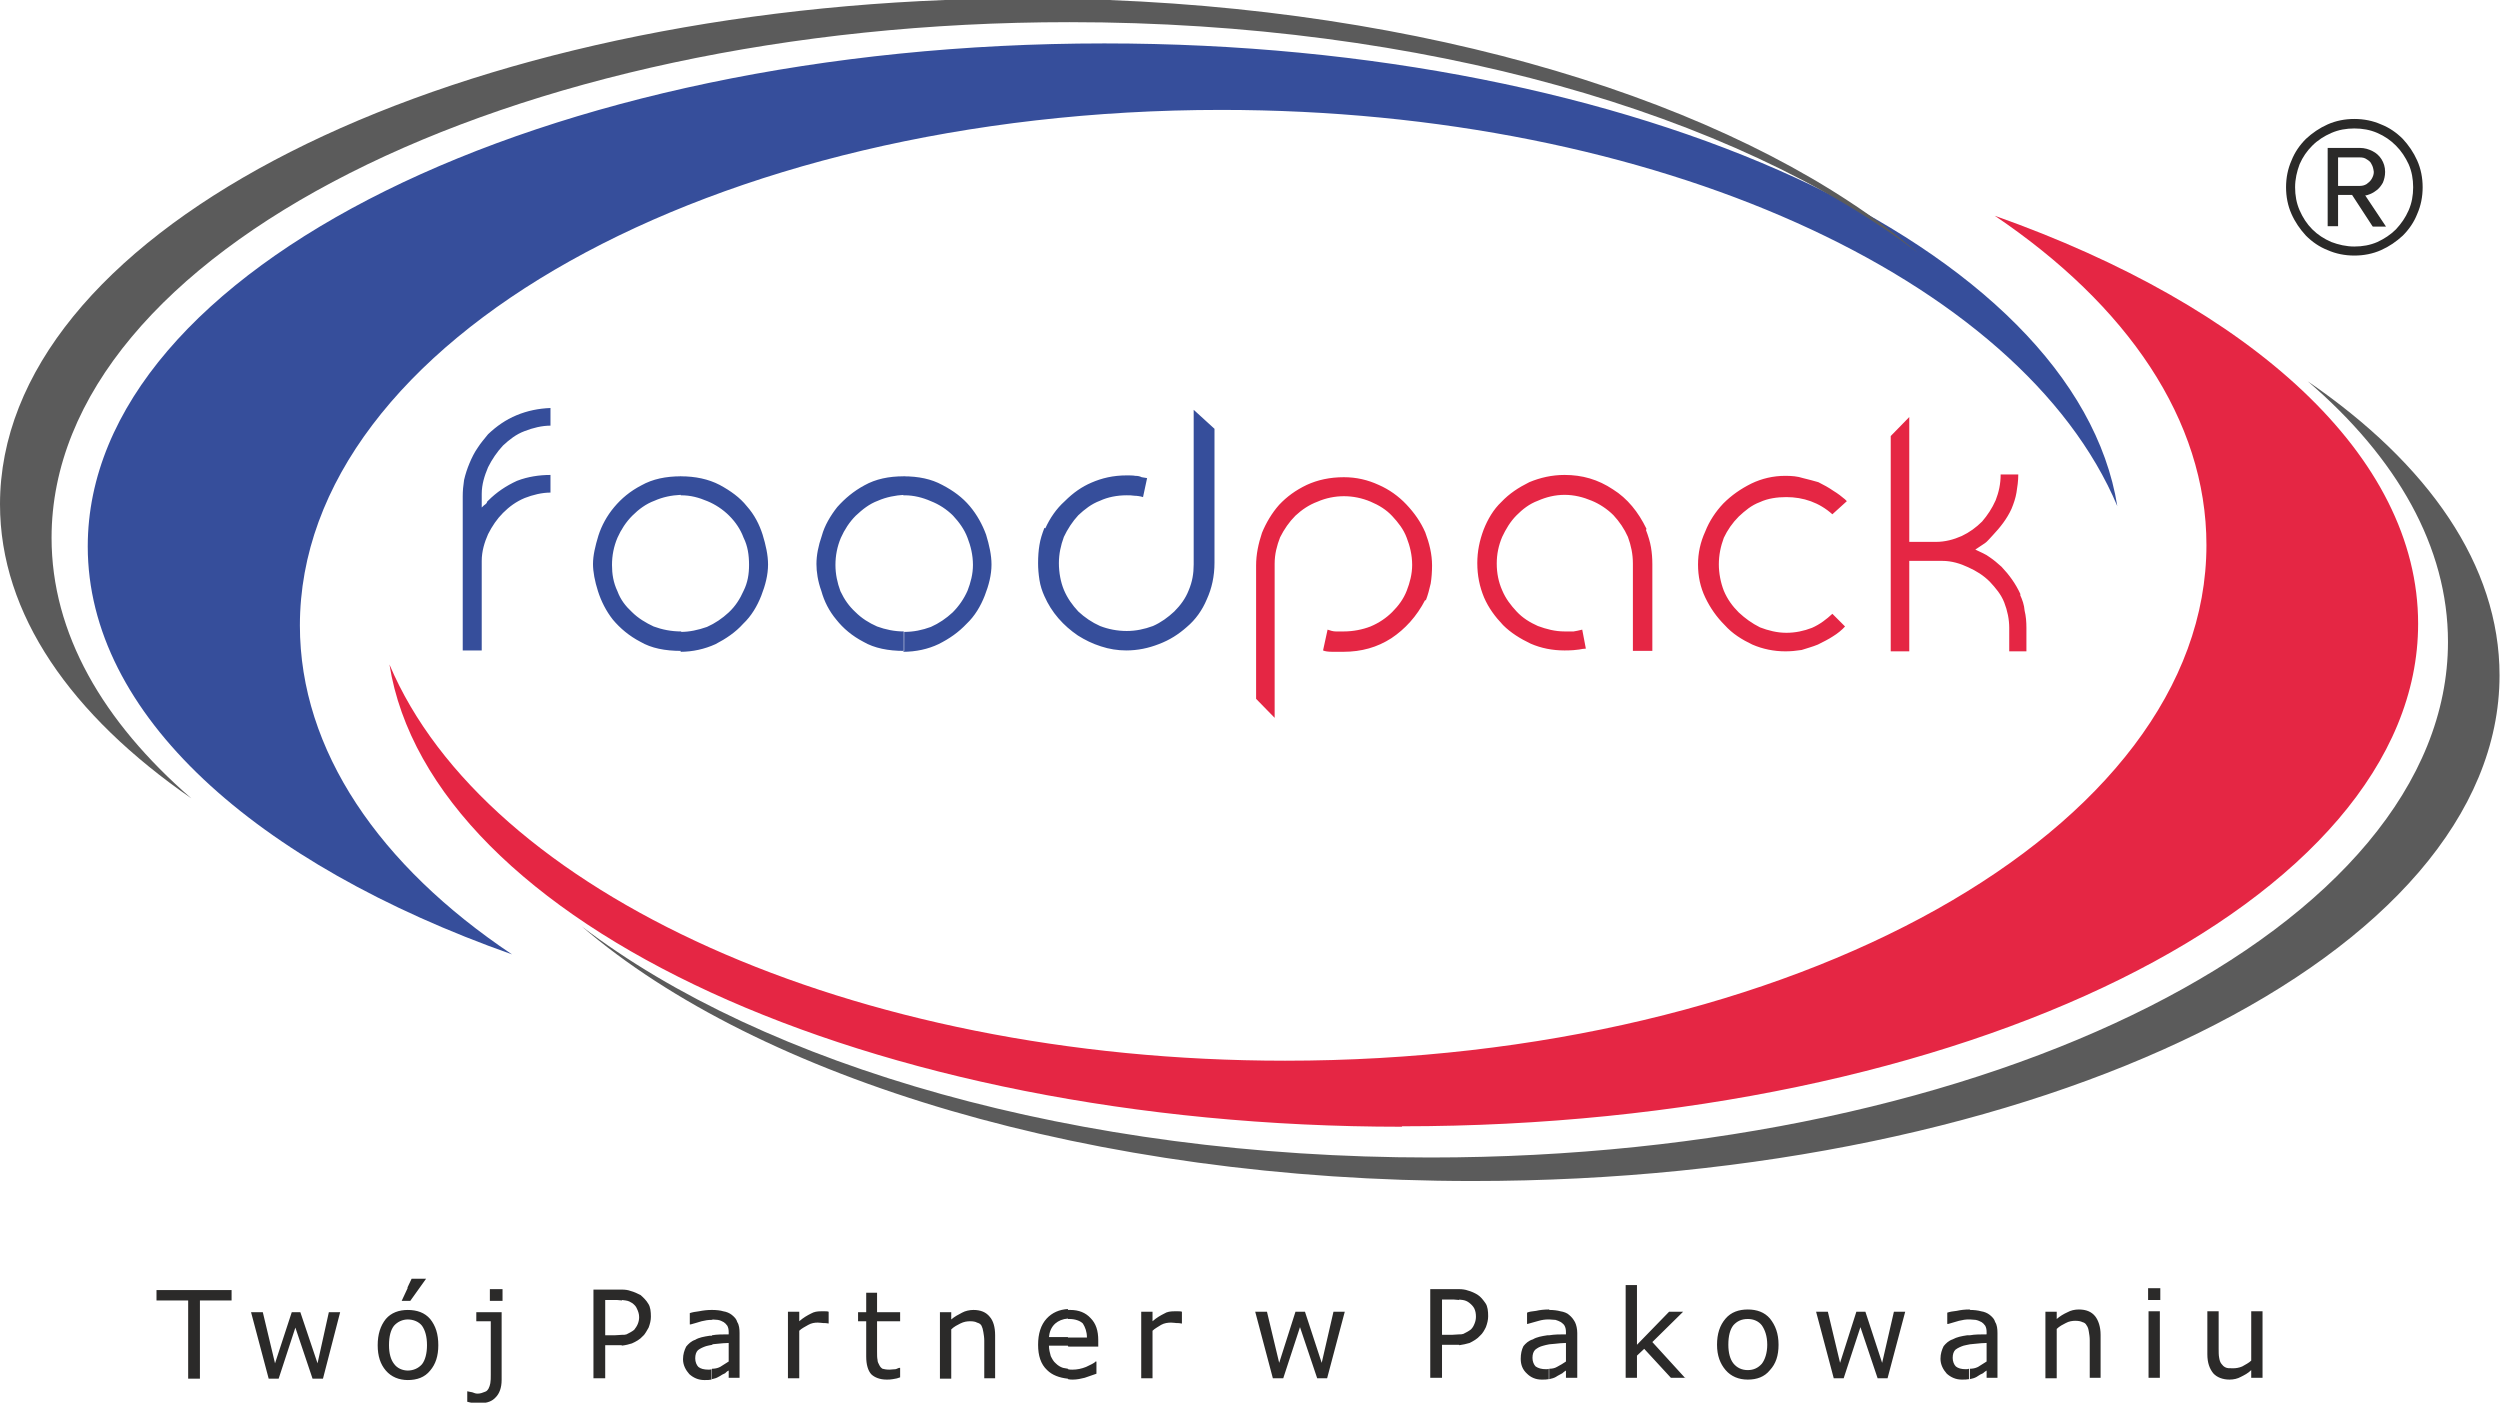 <?xml version="1.0" encoding="UTF-8"?>
<!DOCTYPE svg PUBLIC "-//W3C//DTD SVG 1.1//EN" "http://www.w3.org/Graphics/SVG/1.1/DTD/svg11.dtd">
<!-- Creator: CorelDRAW X5 -->
<svg xmlns="http://www.w3.org/2000/svg" xml:space="preserve" width="100%" height="100%" style="shape-rendering:geometricPrecision; text-rendering:geometricPrecision; image-rendering:optimizeQuality; fill-rule:evenodd; clip-rule:evenodd"
viewBox="0 0 5527 3101"
 xmlns:xlink="http://www.w3.org/1999/xlink"
 version="1.1">
 <defs>
  <style type="text/css">
   <![CDATA[
    .fil6 {fill:#2B2A29}
    .fil0 {fill:#364E9B}
    .fil2 {fill:#5B5B5B}
    .fil1 {fill:#E52644}
    .fil3 {fill:#2B2A29;fill-rule:nonzero}
    .fil4 {fill:#364E9B;fill-rule:nonzero}
    .fil5 {fill:#E52644;fill-rule:nonzero}
   ]]>
  </style>
 </defs>
 <g id="Warstwa_x0020_1">
  <g id="_241165936">
   <path class="fil0" d="M2442 96c1180,0 2147,451 2239,1023 -212,-503 -1019,-876 -1981,-876 -1124,0 -2037,511 -2037,1140 0,276 176,531 469,727 -568,-201 -938,-531 -938,-902 0,-614 1007,-1112 2247,-1112l0 0z"/>
   <path class="fil1" d="M3099 2491c-1180,0 -2147,-451 -2238,-1022 212,502 1019,876 1980,876 1125,0 2037,-512 2037,-1140 0,-277 -176,-531 -468,-728 568,201 936,531 936,902 0,613 -1005,1111 -2246,1111l0 0z"/>
   <path class="fil2" d="M2451 0c766,30 1426,248 1789,559 -403,-307 -1094,-510 -1876,-510 -1242,0 -2250,510 -2250,1140 0,211 113,406 309,576 -266,-184 -423,-407 -423,-650 0,-587 919,-1069 2089,-1115l363 0z"/>
   <path class="fil2" d="M3256 2611c-842,0 -1579,-227 -1970,-563 403,308 1094,511 1876,511 1242,0 2250,-511 2250,-1140 0,-210 -113,-407 -310,-576 267,183 424,407 424,650 0,617 -1016,1118 -2270,1118z"/>
   <path class="fil3" d="M4355 3049l0 -23c6,0 12,-1 18,-4 6,-4 13,-8 19,-12l0 -41c-7,0 -17,1 -27,2 -4,0 -6,1 -10,1l0 -20c11,-2 24,-2 37,-2l0 -5c0,-6 -1,-10 -3,-14 -3,-4 -5,-6 -8,-8 -4,-2 -8,-4 -13,-5 -5,0 -8,-1 -13,-1l0 -21c9,0 18,1 25,3 7,1 14,4 19,8 6,5 10,9 12,16 4,6 5,15 5,24l0 99 -24 0 0 -16c-2,1 -6,4 -8,6 -5,2 -8,4 -11,6 -4,3 -9,5 -14,6 -1,0 -3,1 -4,1l0 0zm289 -3l-24 0 0 -83c0,-7 -1,-13 -2,-19 -1,-6 -2,-10 -5,-14 -2,-4 -5,-6 -9,-7 -4,-2 -9,-3 -16,-3 -6,0 -14,1 -21,5 -6,3 -14,7 -20,13l0 109 -25 0 0 -147 25 0 0 16c7,-6 15,-11 24,-15 7,-4 16,-6 25,-6 16,0 28,5 36,15 7,9 12,23 12,41l0 96 0 0zm132 -172l-27 0 0 -26 27 0 0 26zm-1 172l-25 0 0 -147 25 0 0 147zm227 0l-25 0 0 -17c-7,7 -15,11 -23,15 -7,4 -16,6 -25,6 -15,0 -28,-5 -36,-14 -8,-10 -13,-23 -13,-42l0 -95 25 0 0 83c0,6 0,14 1,19 1,6 2,10 5,14 3,4 5,6 9,8 4,2 8,2 17,2 6,0 13,-1 20,-4 7,-4 15,-8 20,-13l0 -109 25 0 0 147 0 0zm-647 -150l0 21 -3 0c-6,0 -13,1 -21,3 -8,2 -16,5 -24,7l-2 0 0 -25c6,-2 12,-3 21,-4 9,-2 18,-3 27,-3l2 0 0 0zm0 56l0 20c-6,1 -9,2 -14,3 -6,2 -13,5 -18,9 -4,4 -6,10 -6,18 0,8 3,15 7,19 5,4 12,6 22,6 3,0 5,0 7,-1l0 23c-5,1 -9,1 -16,1 -13,0 -24,-5 -33,-13 -8,-9 -14,-20 -14,-33 0,-11 3,-20 7,-28 5,-6 11,-12 20,-15 9,-5 19,-7 32,-9l4 0zm-491 98l0 -21c13,0 23,-5 31,-14 7,-9 12,-24 12,-42 0,-19 -5,-33 -12,-43 -7,-9 -18,-14 -31,-14l0 -21c20,0 37,6 49,20 12,15 19,33 19,58 0,24 -6,42 -19,56 -12,15 -29,21 -49,21zm348 -150l-39 147 -22 0 -38 -113 -37 113 -22 0 -39 -147 26 0 27 113 36 -113 20 0 37 113 26 -113 25 0zm-348 -5l0 21c-14,0 -24,5 -32,14 -7,9 -11,23 -11,43 0,18 4,32 11,41 8,10 19,15 32,15l0 21c-20,0 -37,-7 -49,-21 -12,-14 -19,-32 -19,-56 0,-24 6,-43 19,-58 12,-14 29,-20 49,-20zm-439 154l0 -23c6,0 12,-1 17,-4 8,-4 14,-8 20,-12l0 -41c-7,0 -17,1 -26,2 -5,0 -7,1 -11,1l0 -20c12,-2 24,-2 37,-2l0 -5c0,-6 -1,-10 -3,-14 -2,-4 -6,-6 -8,-8 -4,-2 -8,-4 -12,-5 -5,0 -9,-1 -14,-1l0 -21c9,0 18,1 25,3 7,1 15,4 19,8 6,5 9,9 13,16 3,6 5,15 5,24l0 99 -25 0 0 -16c-2,1 -6,4 -8,6 -4,2 -7,4 -11,6 -4,3 -9,5 -14,6 -1,0 -2,1 -4,1l0 0zm301 -3l-32 0 -59 -64 -16 15 0 49 -25 0 0 -205 25 0 0 132 71 -73 31 0 -68 67 73 80 0 0zm-301 -150l0 21 -2 0c-7,0 -14,1 -21,3 -8,2 -17,5 -25,7l-1 0 0 -25c4,-2 11,-3 20,-4 8,-2 19,-3 27,-3l2 0zm0 56l0 20c-6,1 -9,2 -13,3 -8,2 -13,5 -18,9 -4,4 -6,10 -6,18 0,8 3,15 7,19 6,4 13,6 23,6 2,0 5,0 6,-1l0 23c-5,1 -9,1 -16,1 -13,0 -24,-5 -32,-13 -10,-9 -14,-20 -14,-33 0,-11 2,-20 6,-28 5,-6 11,-12 21,-15 8,-5 19,-7 32,-9l3 0zm-199 21l0 -23c3,0 6,0 9,-1 6,-3 12,-6 17,-10 4,-4 6,-8 8,-13 2,-5 3,-10 3,-15 0,-7 -1,-13 -4,-19 -3,-5 -6,-8 -11,-12 -4,-3 -8,-5 -14,-6 -3,0 -6,-1 -8,-1l0 -23c6,0 14,1 19,3 8,2 16,6 21,9 8,5 13,12 18,19 5,7 6,18 6,29 0,8 -2,16 -5,24 -3,6 -7,14 -13,19 -6,7 -15,12 -23,16 -7,2 -15,4 -23,5l0 0zm0 -122l0 23c-4,0 -8,-1 -12,-1l-26 0 0 78 22 0c5,0 10,-1 16,-1l0 23 -12 0 -26 0 0 73 -26 0 0 -196 53 0 11 0zm-865 198l0 -22c3,1 6,1 10,1 10,0 20,-2 30,-6 10,-5 18,-8 21,-12l2 0 0 27c-8,3 -17,6 -26,9 -8,2 -17,4 -26,4 -4,0 -7,0 -11,-1l0 0zm0 -73l0 -19 42 0c0,-13 -4,-23 -9,-31 -6,-6 -17,-10 -30,-10l-3 0 0 -20 5 0c19,0 34,6 45,18 12,12 17,28 17,49l0 14 -66 0 0 0zm252 -50l-1 0c-4,-1 -7,-1 -11,-1 -3,0 -6,-1 -12,-1 -7,0 -15,1 -22,5 -6,4 -14,8 -19,13l0 105 -25 0 0 -147 25 0 0 21c9,-8 18,-13 26,-17 6,-4 14,-5 22,-5l9 0c2,0 6,0 8,1l0 25 0 0zm360 -26l-39 147 -22 0 -38 -113 -37 113 -23 0 -39 -147 26 0 27 113 36 -113 21 0 37 113 26 -113 25 0zm-612 -5l0 20c-12,1 -21,5 -28,11 -9,8 -13,19 -14,30l42 0 0 19 -42 0c0,8 2,16 4,23 3,6 6,12 11,16 5,5 10,8 16,10 4,1 7,1 11,2l0 22c-19,-2 -35,-8 -46,-19 -14,-13 -20,-32 -20,-56 0,-24 6,-44 19,-58 12,-13 28,-20 47,-21l0 0zm-787 154l0 -23c6,0 12,-1 18,-4 6,-4 13,-8 19,-12l0 -41c-7,0 -17,1 -27,2 -4,0 -6,1 -10,1l0 -20c11,-2 24,-2 37,-2l0 -5c0,-6 -1,-10 -3,-14 -3,-4 -5,-6 -8,-8 -4,-2 -7,-4 -13,-5 -5,0 -8,-1 -13,-1l0 -21c9,0 19,1 25,3 7,1 14,4 19,8 6,5 10,9 12,16 4,6 5,15 5,24l0 99 -24 0 0 -16c-3,1 -6,4 -8,6 -5,2 -8,4 -11,6 -5,3 -9,5 -14,6 -1,0 -3,1 -4,1l0 0zm258 -123l0 0c-5,-1 -8,-1 -12,-1 -3,0 -6,-1 -12,-1 -7,0 -14,1 -21,5 -7,4 -15,8 -20,13l0 105 -25 0 0 -147 25 0 0 21c9,-8 18,-13 26,-17 7,-4 14,-5 22,-5l9 0c2,0 6,0 8,1l0 25zm158 119c-5,2 -9,3 -16,4 -5,1 -9,1 -14,1 -15,0 -27,-5 -34,-12 -7,-8 -11,-21 -11,-39l0 -78 -18 0 0 -20 18 0 0 -43 24 0 0 43 51 0 0 20 -51 0 0 67c0,7 0,14 1,18 0,5 2,8 4,12 2,4 4,6 7,8 4,1 8,2 16,2 4,0 7,-1 13,-1 4,-1 6,-3 9,-3l1 0 0 21 0 0zm210 2l-24 0 0 -83c0,-7 -1,-13 -2,-19 -1,-6 -2,-10 -4,-14 -2,-4 -6,-6 -10,-7 -3,-2 -9,-3 -15,-3 -7,0 -14,1 -22,5 -6,3 -14,7 -20,13l0 109 -25 0 0 -147 25 0 0 16c7,-6 16,-11 24,-15 7,-4 17,-6 25,-6 16,0 28,5 36,15 8,9 12,23 12,41l0 96 0 0zm-625 -150l0 21 -3 0c-6,0 -13,1 -21,3 -7,2 -16,5 -24,7l-2 0 0 -25c6,-2 12,-3 20,-4 10,-2 19,-3 28,-3l2 0zm0 56l0 20c-6,1 -10,2 -14,3 -6,2 -13,5 -18,9 -4,4 -6,10 -6,18 0,8 3,15 7,19 5,4 12,6 23,6 2,0 4,0 6,-1l0 23c-5,1 -9,1 -16,1 -13,0 -24,-5 -33,-13 -8,-9 -14,-20 -14,-33 0,-11 3,-20 7,-28 5,-6 11,-12 20,-15 8,-5 19,-7 32,-9l4 0zm-200 21l0 -23c5,0 7,0 10,-1 6,-3 12,-6 17,-10 3,-4 6,-8 8,-13 2,-5 3,-10 3,-15 0,-7 -2,-13 -5,-19 -2,-5 -5,-8 -10,-12 -5,-3 -8,-5 -15,-6 -3,0 -5,-1 -8,-1l0 -23c7,0 14,1 19,3 8,2 16,6 22,9 6,5 13,12 17,19 5,7 6,18 6,29 0,8 -2,16 -5,24 -4,6 -7,14 -13,19 -6,7 -15,12 -24,16 -6,2 -14,4 -23,5l0 0zm0 -122l0 23c-4,0 -7,-1 -11,-1l-26 0 0 78 21 0c6,0 11,-1 16,-1l0 23 -11 0 -26 0 0 73 -26 0 0 -196 53 0 10 0zm-474 199l0 -21c13,0 24,-5 32,-14 7,-9 11,-24 11,-42 0,-19 -4,-33 -11,-43 -7,-9 -19,-14 -32,-14l0 -21c21,0 38,6 50,20 12,15 18,33 18,58 0,24 -6,42 -18,56 -12,15 -29,21 -50,21zm0 -175l0 -30 9 -19 32 0 -35 49 -6 0zm210 0l-28 0 0 -26 28 0 0 26zm-2 175c0,17 -5,30 -13,38 -8,9 -19,13 -34,13 -5,0 -9,0 -15,0 -6,-1 -10,-2 -14,-3l0 -23 1 0c3,1 6,1 10,2 5,2 8,3 12,3 6,0 11,-2 16,-4 4,-1 6,-4 8,-7 2,-4 3,-7 4,-12 1,-6 1,-11 1,-19l0 -118 -32 0 0 -20 56 0 0 150 0 0zm-597 -176l-70 0 0 173 -26 0 0 -173 -70 0 0 -23 166 0 0 23zm390 -29l0 30 -14 0 14 -30zm0 50l0 21c-12,0 -23,5 -31,14 -7,9 -11,23 -11,43 0,18 4,32 11,41 7,10 19,15 31,15l0 21c-20,0 -37,-7 -49,-21 -12,-14 -18,-32 -18,-56 0,-24 6,-43 18,-58 12,-14 29,-20 49,-20zm-150 5l-38 147 -23 0 -38 -113 -37 113 -22 0 -39 -147 26 0 27 113 37 -113 19 0 38 113 25 -113 25 0z"/>
   <path class="fil4" d="M1999 1439l0 -42c21,0 40,-4 59,-11 18,-8 34,-19 48,-32 14,-14 25,-30 33,-48 7,-18 12,-37 12,-57 0,-22 -5,-42 -12,-60 -7,-19 -19,-35 -32,-49 -14,-14 -31,-25 -49,-32 -18,-8 -38,-13 -58,-13l-3 0 0 -42c34,0 62,6 86,19 25,13 45,28 61,47 16,19 28,41 36,63 7,23 12,45 12,66 0,23 -6,46 -15,69 -9,23 -22,45 -40,62 -18,19 -38,33 -62,45 -23,11 -50,17 -79,17l0 0zm312 -271c10,-22 24,-43 43,-60 19,-19 38,-32 59,-41 23,-10 48,-16 78,-16 7,0 14,0 19,1 6,0 10,1 14,3l12 2 -9 42c-6,-2 -14,-3 -19,-3 -6,-1 -11,-1 -17,-1 -21,0 -42,4 -59,12 -19,7 -34,19 -48,32 -13,14 -24,31 -32,48 -7,19 -11,38 -11,58 0,21 4,42 11,59 8,19 19,34 32,48 14,13 30,24 48,32 18,7 38,11 59,11 20,0 39,-4 58,-11 18,-8 33,-19 47,-32 14,-14 25,-29 32,-47 8,-19 11,-37 11,-57l0 -342 46 42 0 211 0 85c0,30 -6,57 -17,81 -10,24 -25,45 -44,61 -18,16 -38,29 -62,38 -23,9 -47,14 -72,14 -19,0 -38,-3 -56,-9 -19,-6 -35,-14 -51,-24 -16,-11 -30,-23 -43,-38 -13,-15 -23,-31 -31,-49 -5,-11 -9,-23 -11,-36 -2,-13 -3,-25 -3,-37 0,-15 1,-28 3,-40 2,-13 6,-25 11,-38l0 0zm-312 -116l0 42c-19,1 -40,5 -58,13 -19,7 -34,19 -49,33 -14,14 -25,31 -33,49 -8,19 -12,39 -12,60 0,20 4,39 11,58 9,19 19,33 33,46 14,14 30,24 48,32 19,7 39,11 59,11l0 42 0 1c-34,0 -65,-6 -89,-20 -25,-13 -45,-30 -60,-49 -16,-19 -27,-41 -33,-63 -8,-22 -11,-43 -11,-60 0,-19 4,-40 12,-63 6,-22 19,-44 34,-63 17,-19 36,-35 60,-48 25,-14 54,-20 87,-20zm-494 388l0 -43c19,0 38,-4 58,-11 18,-8 34,-19 48,-32 15,-14 25,-30 33,-48 9,-18 12,-37 12,-57 0,-22 -3,-42 -12,-60 -7,-19 -18,-35 -32,-49 -14,-14 -31,-25 -48,-32 -19,-8 -37,-13 -58,-13l-1 0 0 -42c32,0 61,6 86,19 24,13 45,28 60,47 17,19 28,41 35,63 7,23 12,45 12,66 0,23 -6,46 -15,69 -9,23 -22,45 -40,62 -17,19 -38,33 -61,45 -24,11 -51,17 -78,17l0 1 0 0zm-440 -318c4,-4 6,-6 8,-7 2,-2 3,-3 3,-3 0,-1 1,-2 1,-3 0,0 1,-1 2,-2 19,-19 40,-33 64,-44 13,-5 25,-8 37,-10 12,-2 24,-3 37,-3l0 39c-19,0 -39,5 -57,12 -19,8 -34,19 -48,33 -13,13 -24,29 -33,47 -8,18 -14,38 -14,59l0 127 0 71 -42 0 0 -71 0 -43 0 -81 0 -63 0 -83c0,-12 1,-23 3,-36 3,-13 7,-25 12,-37 5,-12 11,-24 18,-34 7,-11 15,-20 23,-30 19,-18 39,-32 63,-42 24,-10 49,-15 75,-16l0 39c-19,0 -39,5 -57,12 -19,7 -34,19 -48,32 -13,14 -24,30 -33,48 -8,19 -14,38 -14,59l0 26 0 0zm440 -70l0 42c-21,1 -40,5 -58,13 -19,7 -35,19 -49,33 -14,14 -25,31 -33,49 -8,19 -12,39 -12,60 0,20 3,39 12,58 7,19 18,33 32,46 14,14 31,24 48,32 19,7 39,11 61,11l0 43c-36,0 -66,-6 -90,-20 -25,-13 -45,-30 -61,-49 -15,-19 -26,-41 -33,-63 -7,-22 -11,-43 -11,-60 0,-19 5,-40 12,-63 7,-22 19,-44 35,-63 16,-19 35,-35 60,-48 25,-14 54,-20 88,-20l0 0z"/>
   <path class="fil5" d="M3151 1326c-19,37 -45,65 -75,85 -31,20 -66,30 -106,30l-24 0c-9,0 -17,-1 -21,-3l10 -46c6,2 12,4 18,4l18 0c20,0 41,-4 59,-11 19,-8 35,-19 48,-32 14,-14 25,-29 32,-47 7,-18 12,-37 12,-57 0,-22 -5,-42 -12,-60 -7,-19 -19,-34 -32,-48 -13,-14 -29,-24 -48,-32 -19,-8 -39,-12 -59,-12 -19,0 -40,4 -58,12 -19,7 -35,18 -49,31 -14,14 -25,30 -34,48 -7,18 -12,37 -12,58l0 341 -41 -42 0 -211 0 -84c0,-24 5,-48 13,-72 9,-22 22,-44 38,-62 17,-18 36,-32 61,-44 24,-11 51,-17 82,-17 28,0 53,6 77,17 23,10 44,25 61,43 18,19 32,39 42,62 9,24 15,48 15,73 0,14 -1,28 -3,40 -3,13 -6,25 -11,38l0 0zm488 -154c5,13 9,26 11,38 2,12 3,24 3,37l0 83 0 109 -43 0 0 -193c0,-21 -4,-40 -11,-59 -8,-18 -19,-34 -32,-48 -14,-14 -31,-25 -48,-32 -19,-8 -39,-13 -60,-13 -21,0 -41,5 -59,13 -19,7 -34,19 -47,32 -14,14 -24,31 -32,48 -8,19 -12,38 -12,59 0,21 4,41 12,59 8,19 19,33 32,47 13,14 29,24 47,32 19,7 38,12 59,12l20 0c5,-1 12,-2 19,-4l8 42c-5,0 -9,1 -15,2 -6,1 -17,2 -32,2 -27,0 -52,-5 -75,-15 -23,-11 -44,-24 -61,-41 -18,-19 -32,-38 -42,-61 -10,-24 -15,-49 -15,-76 0,-26 5,-50 14,-74 9,-23 22,-45 39,-61 18,-19 38,-32 62,-44 24,-10 50,-16 78,-16 39,0 74,10 107,32 32,20 56,50 74,87l0 0zm310 227c20,0 39,-4 57,-11 18,-8 32,-19 45,-31l28 28c-6,7 -17,16 -27,22 -9,6 -21,12 -33,18 -12,5 -24,8 -36,12 -13,2 -24,3 -36,3 -25,0 -50,-5 -73,-15 -23,-11 -44,-24 -61,-43 -18,-18 -32,-38 -43,-61 -11,-23 -16,-47 -16,-73 0,-25 5,-49 16,-73 9,-23 23,-44 40,-62 18,-18 38,-32 62,-44 23,-11 48,-17 75,-17 14,0 27,1 39,5 12,3 24,6 34,9 12,6 23,12 33,19 10,6 19,13 26,19l4 4 -32 29c-29,-26 -64,-38 -102,-38 -20,0 -41,3 -58,11 -19,7 -33,19 -47,32 -14,14 -25,30 -33,47 -7,19 -11,38 -11,59 0,19 4,40 11,58 8,19 19,34 33,48 14,13 29,24 47,33 18,7 38,12 58,12l0 0zm517 -84c5,11 9,22 10,35 3,12 4,25 4,38l0 52 -38 0 0 -52c0,-19 -4,-38 -11,-56 -7,-18 -19,-32 -32,-46 -14,-14 -30,-24 -48,-32 -17,-8 -36,-14 -57,-14l-15 0 -10 0 -27 0 -21 0 0 200 -41 0 0 -476 41 -42 0 276 18 0 41 0c20,0 39,-5 57,-13 17,-8 32,-19 45,-32 12,-14 22,-29 30,-47 7,-18 11,-36 11,-57l39 0c0,14 -2,28 -4,40 -2,12 -6,24 -11,36 -10,22 -25,41 -42,59 -6,6 -11,13 -17,17 -7,5 -14,9 -21,14 12,6 23,10 32,17 9,6 17,13 26,21 17,18 31,37 42,61l0 0z"/>
  </g>
  <path class="fil6" d="M5205 565c21,0 41,-4 59,-12 18,-8 34,-19 48,-32 14,-14 25,-30 32,-48 8,-18 12,-38 12,-59 0,-21 -4,-41 -12,-59 -8,-18 -19,-34 -32,-48 -14,-14 -30,-25 -48,-32 -18,-8 -38,-12 -59,-12 -21,0 -41,4 -59,12 -18,8 -34,19 -48,32 -14,14 -25,30 -32,48 -8,18 -12,38 -12,59 0,21 4,41 12,59 8,18 19,34 32,48 14,14 30,25 48,32 18,8 38,12 59,12zm0 -281c18,0 35,3 51,10 16,7 29,16 41,28 12,12 21,26 28,41 7,16 10,33 10,51 0,18 -3,35 -10,51 -7,16 -16,29 -28,42 -12,12 -26,21 -41,28 -16,7 -33,10 -51,10 -18,0 -35,-4 -51,-10 -16,-7 -30,-16 -42,-28 -12,-12 -21,-26 -28,-42 -7,-16 -10,-33 -10,-51 0,-18 4,-35 10,-51 7,-16 16,-29 28,-41 12,-12 26,-21 42,-28 16,-7 33,-10 51,-10zm41 217l29 0 -46 -69c3,0 6,-1 11,-3 5,-2 10,-5 15,-9 5,-4 9,-9 13,-16 3,-7 5,-15 5,-24 0,-11 -3,-20 -8,-28 -5,-8 -12,-14 -20,-18 -8,-4 -17,-7 -28,-7l-71 0 0 173 23 0 0 -69 31 0 45 69zm-29 -153c6,0 11,1 15,4 5,3 9,6 11,11 3,5 4,10 5,17 0,6 -2,11 -5,16 -3,5 -7,8 -11,11 -5,3 -10,4 -15,4l-48 0 0 -63 48 0z"/>
 </g>
</svg>
